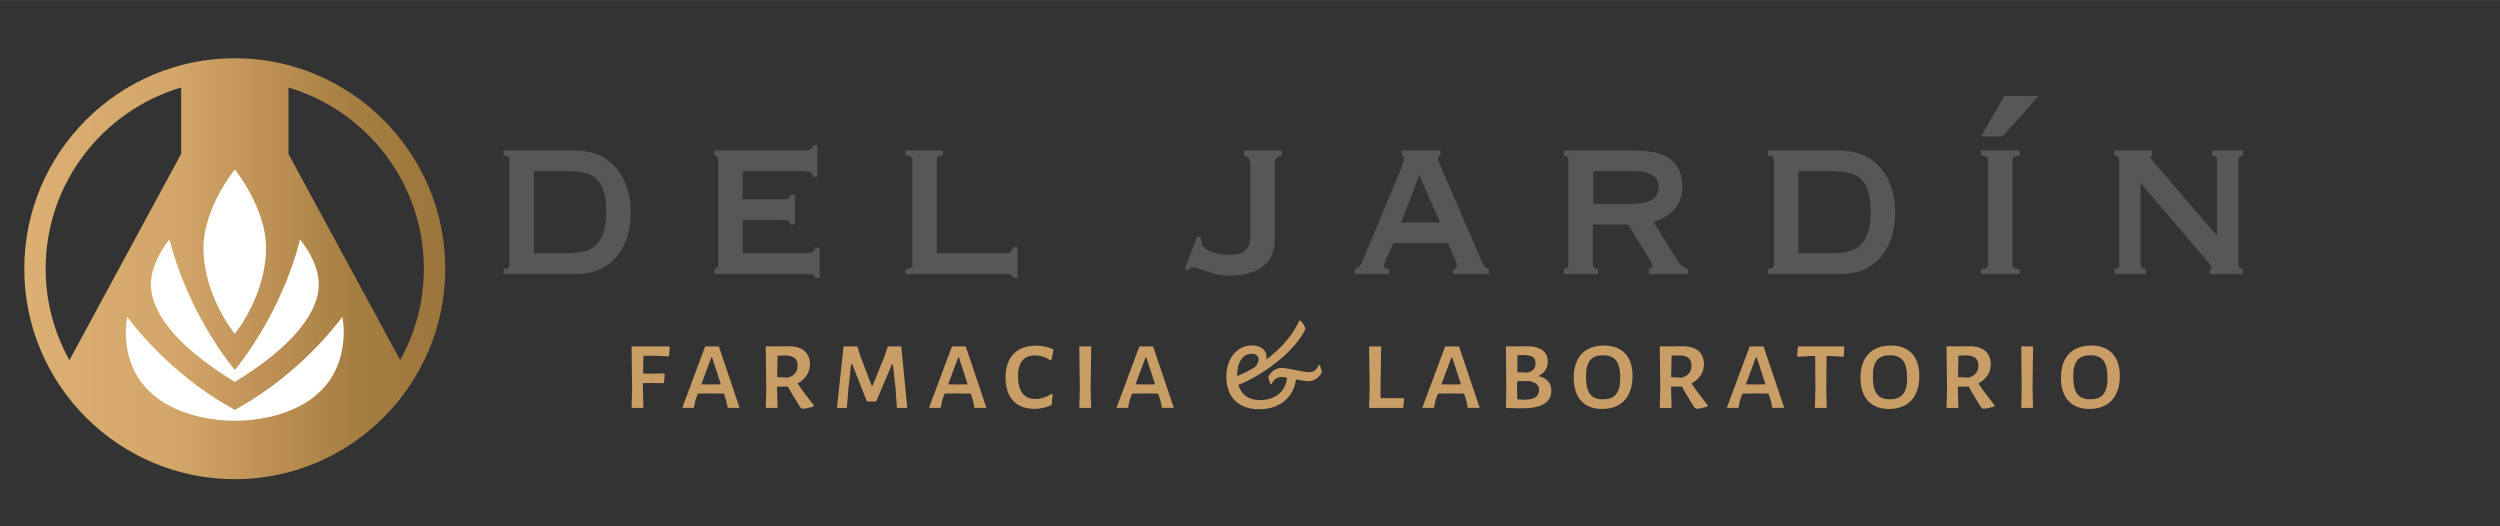 <?xml version="1.0" encoding="UTF-8"?>
<!DOCTYPE svg PUBLIC "-//W3C//DTD SVG 1.1//EN" "http://www.w3.org/Graphics/SVG/1.1/DTD/svg11.dtd">
<!-- Creator: CorelDRAW 2021 (64-Bit) -->
<svg xmlns="http://www.w3.org/2000/svg" xml:space="preserve" width="190px" height="40px" version="1.1" style="shape-rendering:geometricPrecision; text-rendering:geometricPrecision; image-rendering:optimizeQuality; fill-rule:evenodd; clip-rule:evenodd"
viewBox="0 0 24.094 5.072"
 xmlns:xlink="http://www.w3.org/1999/xlink"
 xmlns:xodm="http://www.corel.com/coreldraw/odm/2003">
 <rect x="0" y="0" width="24.094" height="5.072" fill="#333333" stroke="none"/>
 <defs>
  <style type="text/css">
   <![CDATA[
    .fil0 {fill:none}
    .fil1 {fill:#575756;fill-rule:nonzero}
    .fil4 {fill:#C99D66;fill-rule:nonzero}
    .fil3 {fill:white;fill-rule:nonzero}
    .fil2 {fill:url(#id0)}
   ]]>
  </style>
  <linearGradient id="id0" gradientUnits="userSpaceOnUse" x1="0.234" y1="2.59" x2="4.291" y2="2.59">
   <stop offset="0" style="stop-opacity:1; stop-color:#DCB073"/>
   <stop offset="0.361" style="stop-opacity:1; stop-color:#D2A668"/>
   <stop offset="0.612" style="stop-opacity:1; stop-color:#BA8E53"/>
   <stop offset="0.788" style="stop-opacity:1; stop-color:#A57E41"/>
   <stop offset="1" style="stop-opacity:1; stop-color:#9B753C"/>
  </linearGradient>
 </defs>
 <g id="Capa_x0020_1">
  <rect class="fil0" width="24.094" height="5.072"/>
  <g id="_1988363913584">
   <g>
    <path class="fil1" d="M11.419 2.586l0.122 -0.311 0.035 0.014c0,0.024 0,0.059 0.015,0.081 0.022,0.038 0.127,0.086 0.248,0.086 0.14,0 0.211,-0.037 0.211,-0.183l0 -0.706c0,-0.041 -0.039,-0.068 -0.062,-0.068l0 -0.049 0.367 0 0 0.049c-0.032,0 -0.069,0.027 -0.069,0.068l0 0.738c0,0.26 -0.194,0.352 -0.45,0.352 -0.15,0 -0.275,-0.082 -0.337,-0.082 -0.024,0 -0.036,0.017 -0.051,0.033l-0.029 -0.022z"/>
    <path class="fil1" d="M13.504 2.143l0.374 0 -0.2 -0.455 -0.174 0.455zm-0.447 0.498l0 -0.049c0.039,-0.006 0.064,-0.049 0.076,-0.079l0.366 -0.879c0.02,-0.049 0.032,-0.078 0.032,-0.105 0,-0.022 -0.01,-0.025 -0.019,-0.03l0 -0.049 0.371 0 0 0.049c-0.01,0.005 -0.025,0.005 -0.025,0.03 0,0.021 0.017,0.051 0.034,0.091l0.398 0.92c0.015,0.033 0.037,0.046 0.06,0.052l0 0.049 -0.349 0 0 -0.041c0.014,0 0.039,-0.011 0.039,-0.038 0,-0.022 -0.008,-0.038 -0.018,-0.065l-0.066 -0.154 -0.526 0 -0.068 0.146c-0.013,0.03 -0.023,0.051 -0.023,0.07 0,0.027 0.018,0.033 0.047,0.033l0 0.049 -0.329 0z"/>
    <path class="fil1" d="M15.356 1.964l0.388 0c0.165,0 0.241,-0.057 0.241,-0.168 0,-0.089 -0.073,-0.146 -0.241,-0.146l-0.388 0 0 0.314zm0.393 -0.514c0.293,0 0.465,0.095 0.465,0.352 0,0.197 -0.145,0.3 -0.28,0.335l0.241 0.387c0.024,0.038 0.056,0.057 0.093,0.068l0 0.049 -0.376 0 0 -0.049c0.015,0 0.032,-0.006 0.032,-0.025 0,-0.021 -0.012,-0.045 -0.037,-0.083l-0.194 -0.32 -0.342 0 0 0.387c0,0.027 0.027,0.041 0.047,0.041l0 0.049 -0.327 0 0 -0.049c0.027,0 0.044,-0.014 0.044,-0.041l0 -1.012c0,-0.027 -0.017,-0.04 -0.044,-0.04l0 -0.049 0.678 0z"/>
    <path class="fil1" d="M17.331 2.44l0.32 0c0.201,0 0.378,-0.04 0.378,-0.403 0,-0.36 -0.177,-0.387 -0.378,-0.387l-0.32 0 0 0.79zm-0.292 0.201l0 -0.049c0.039,0 0.056,-0.014 0.056,-0.041l0 -1.012c0,-0.027 -0.017,-0.04 -0.056,-0.04l0 -0.049 0.683 0c0.386,0 0.543,0.295 0.543,0.595 0,0.301 -0.147,0.596 -0.533,0.596l-0.693 0z"/>
    <path class="fil1" d="M19.648 0.925l-0.349 0.39 -0.206 0 0.223 -0.39 0.332 0zm-0.558 1.716l0 -0.049c0.052,0 0.069,-0.014 0.069,-0.041l0 -1.012c0,-0.027 -0.017,-0.04 -0.069,-0.04l0 -0.049 0.374 0 0 0.049c-0.047,0 -0.069,0.013 -0.069,0.04l0 1.012c0,0.027 0.022,0.041 0.069,0.041l0 0.049 -0.374 0z"/>
    <path class="fil1" d="M20.379 2.641l0 -0.049c0.025,0 0.044,-0.014 0.044,-0.041l0 -1.012c0,-0.027 -0.019,-0.04 -0.044,-0.04l0 -0.049 0.362 0 0 0.049c-0.015,0.002 -0.017,0.005 -0.017,0.013 0,0.014 0.019,0.033 0.053,0.073l0.59 0.688 0 -0.734c0,-0.027 -0.019,-0.04 -0.049,-0.04l0 -0.049 0.3 0 0 0.049c-0.025,0 -0.044,0.013 -0.044,0.04l0 1.012c0,0.027 0.019,0.041 0.044,0.041l0 0.049 -0.32 0 0 -0.049c0.01,0 0.018,-0.003 0.018,-0.014 0,-0.013 -0.037,-0.054 -0.076,-0.1l-0.61 -0.714 0 0.787c0,0.027 0.02,0.041 0.051,0.041l0 0.049 -0.302 0z"/>
    <path class="fil1" d="M5.145 2.44l0.32 0c0.201,0 0.378,-0.04 0.378,-0.403 0,-0.36 -0.177,-0.387 -0.378,-0.387l-0.32 0 0 0.79zm-0.292 0.201l0 -0.049c0.039,0 0.056,-0.014 0.056,-0.041l0 -1.012c0,-0.027 -0.017,-0.04 -0.056,-0.04l0 -0.049 0.683 0c0.386,0 0.543,0.295 0.543,0.595 0,0.301 -0.148,0.596 -0.533,0.596l-0.693 0z"/>
    <path class="fil1" d="M7.877 1.702l-0.044 0c0,-0.038 -0.025,-0.052 -0.076,-0.052l-0.6 0 0 0.271 0.379 0c0.056,0 0.081,-0.006 0.081,-0.044l0.044 0 0 0.287 -0.049 0c0.01,-0.038 -0.032,-0.043 -0.096,-0.043l-0.359 0 0 0.319 0.629 0c0.04,0 0.069,-0.021 0.069,-0.054l0.045 0 0 0.293 -0.045 0c0,-0.033 -0.029,-0.038 -0.069,-0.038l-0.901 0 0 -0.049c0.017,0 0.036,-0.014 0.036,-0.041l0 -1.012c0,-0.027 -0.019,-0.04 -0.036,-0.04l0 -0.049 0.872 0c0.051,0 0.076,-0.022 0.076,-0.049l0.044 0 0 0.301z"/>
    <path class="fil1" d="M8.729 1.45l0.357 0 0 0.049c-0.037,0 -0.057,0.013 -0.057,0.04l0 0.901 0.664 0c0.039,0 0.068,-0.021 0.068,-0.057l0.045 0 0 0.293 -0.045 0c0,-0.03 -0.029,-0.035 -0.068,-0.035l-0.964 0 0 -0.049c0.044,0 0.064,-0.014 0.064,-0.041l0 -1.012c0,-0.027 -0.02,-0.04 -0.064,-0.04l0 -0.049z"/>
   </g>
   <g>
    <path class="fil2" d="M0.234 2.59c0,1.118 0.91,2.028 2.029,2.028 1.118,0 2.028,-0.91 2.028,-2.028 0,-1.119 -0.91,-2.029 -2.028,-2.029 -1.119,0 -2.029,0.91 -2.029,2.029zm0.206 0c0,-0.826 0.552,-1.524 1.306,-1.747l0 0.639 -1.077 1.989c-0.146,-0.262 -0.229,-0.562 -0.229,-0.881zm2.34 -1.107l0 -0.64c0.754,0.224 1.305,0.922 1.305,1.747 0,0.319 -0.083,0.619 -0.228,0.881 -0.229,-0.423 -1.077,-1.988 -1.077,-1.988z"/>
    <path class="fil3" d="M2.263 1.633c0,0 -0.302,0.37 -0.302,0.755 0,0.459 0.297,0.823 0.297,0.823 0,0 0.002,0.003 0.005,0.006 0.002,-0.003 0.004,-0.006 0.004,-0.006 0,0 0.297,-0.364 0.297,-0.823 0,-0.385 -0.301,-0.755 -0.301,-0.755z"/>
    <path class="fil3" d="M2.263 3.566c-0.487,-0.607 -0.629,-1.258 -0.629,-1.258 0,0 -0.18,0.207 -0.18,0.434 0,0.248 0.217,0.579 0.809,0.938 0.591,-0.359 0.809,-0.69 0.809,-0.938 0,-0.227 -0.181,-0.434 -0.181,-0.434 0,0 -0.141,0.651 -0.628,1.258z"/>
    <path class="fil3" d="M2.263 3.951l-0.142 -0.083c-0.565,-0.348 -0.895,-0.815 -0.895,-0.815 0,0 -0.014,0.069 -0.014,0.137 0,0.714 0.677,0.865 1.051,0.865 0.377,0 1.05,-0.151 1.05,-0.865 0,-0.068 -0.014,-0.137 -0.014,-0.137 0,0 -0.329,0.467 -0.895,0.815l-0.141 0.083z"/>
   </g>
   <g>
    <polygon class="fil4" points="6.198,3.6 6.293,3.601 6.398,3.598 6.407,3.607 6.398,3.693 6.284,3.691 6.197,3.692 6.196,3.743 6.201,3.931 6.087,3.931 6.092,3.754 6.087,3.338 6.449,3.338 6.456,3.348 6.447,3.434 6.299,3.428 6.201,3.429 "/>
    <path class="fil4" d="M6.863 3.445l-0.008 0 -0.096 0.259 0.094 0.001 0.094 -0.001 -0.084 -0.259zm0.151 0.486l-0.016 -0.073 -0.021 -0.065 -0.133 -0.001 -0.118 0.001 -0.023 0.059 -0.016 0.079 -0.112 0 0.221 -0.593 0.132 0 0.2 0.593 -0.114 0z"/>
    <path class="fil4" d="M7.593 3.639c0.062,-0.018 0.094,-0.056 0.094,-0.117 0,-0.065 -0.038,-0.094 -0.115,-0.097l-0.078 0.002 -0.004 0.208 0.103 0.004zm0.249 0.265l-0.002 0.014c-0.035,0.011 -0.071,0.019 -0.107,0.022l-0.018 -0.011c-0.041,-0.066 -0.084,-0.134 -0.122,-0.204l-0.104 0.001 0 0.017 0.005 0.188 -0.114 0 0.005 -0.177 -0.005 -0.416 0.225 -0.001c0.128,0 0.201,0.063 0.201,0.174 0,0.078 -0.044,0.143 -0.119,0.184 0.047,0.071 0.099,0.14 0.155,0.209z"/>
    <polygon class="fil4" points="8.644,3.931 8.632,3.751 8.605,3.51 8.597,3.51 8.444,3.869 8.355,3.869 8.213,3.51 8.203,3.51 8.177,3.741 8.162,3.931 8.066,3.931 8.13,3.338 8.263,3.338 8.29,3.426 8.401,3.718 8.409,3.718 8.528,3.425 8.557,3.338 8.686,3.338 8.744,3.931 "/>
    <path class="fil4" d="M9.242 3.445l-0.008 0 -0.096 0.259 0.093 0.001 0.095 -0.001 -0.084 -0.259zm0.15 0.486l-0.015 -0.073 -0.021 -0.065 -0.133 -0.001 -0.118 0.001 -0.023 0.059 -0.016 0.079 -0.113 0 0.222 -0.593 0.132 0 0.2 0.593 -0.115 0z"/>
    <path class="fil4" d="M10.154 3.369l-0.021 0.101 -0.011 0.003c-0.038,-0.029 -0.091,-0.048 -0.148,-0.048 -0.105,0 -0.163,0.065 -0.163,0.203 0,0.142 0.059,0.217 0.167,0.217 0.054,0 0.112,-0.019 0.155,-0.049l0.012 0.006 -0.01 0.101c-0.051,0.023 -0.102,0.037 -0.163,0.037 -0.181,0 -0.281,-0.108 -0.281,-0.301 0,-0.198 0.107,-0.308 0.294,-0.308 0.064,0 0.122,0.013 0.169,0.038z"/>
    <polygon class="fil4" points="10.516,3.931 10.402,3.931 10.407,3.754 10.402,3.338 10.517,3.338 10.511,3.743 "/>
    <path class="fil4" d="M11.048 3.445l-0.008 0 -0.096 0.259 0.094 0.001 0.094 -0.001 -0.084 -0.259zm0.151 0.486l-0.016 -0.073 -0.021 -0.065 -0.133 -0.001 -0.118 0.001 -0.023 0.059 -0.016 0.079 -0.112 0 0.221 -0.593 0.132 0 0.2 0.593 -0.114 0z"/>
    <path class="fil4" d="M11.923 3.617l0 0.007c0.057,-0.023 0.112,-0.05 0.165,-0.082 0.034,-0.027 0.044,-0.059 0.043,-0.082 -0.004,-0.034 -0.031,-0.051 -0.068,-0.051 -0.085,0 -0.14,0.082 -0.14,0.208zm0.818 -0.03c-0.032,0.052 -0.066,0.08 -0.124,0.087 -0.031,0 -0.078,-0.008 -0.127,-0.017 -0.021,0.171 -0.157,0.287 -0.355,0.287 -0.199,0 -0.316,-0.118 -0.316,-0.311 0,-0.185 0.107,-0.304 0.248,-0.304 0.091,0 0.14,0.05 0.14,0.112 0,0.007 -0.001,0.015 -0.002,0.023 0.142,-0.105 0.256,-0.237 0.317,-0.374l0.011 0c0.025,0.024 0.04,0.049 0.048,0.08 -0.081,0.186 -0.369,0.429 -0.646,0.539 0.025,0.09 0.094,0.147 0.211,0.147 0.143,0 0.248,-0.086 0.257,-0.217 -0.023,-0.004 -0.043,-0.006 -0.056,-0.006 -0.037,0 -0.066,0.02 -0.092,0.066l-0.013 0.001 -0.02 -0.068c0.032,-0.053 0.067,-0.081 0.125,-0.087 0.062,0 0.206,0.041 0.269,0.041 0.042,0 0.072,-0.019 0.091,-0.065l0.014 -0.002 0.02 0.068z"/>
    <polygon class="fil4" points="13.524,3.931 13.195,3.931 13.2,3.754 13.195,3.338 13.311,3.338 13.305,3.743 13.306,3.837 13.525,3.837 13.532,3.846 "/>
    <path class="fil4" d="M13.996 3.445l-0.008 0 -0.096 0.259 0.093 0.001 0.095 -0.001 -0.084 -0.259zm0.15 0.486l-0.015 -0.073 -0.021 -0.065 -0.133 -0.001 -0.118 0.001 -0.023 0.059 -0.016 0.079 -0.113 0 0.221 -0.593 0.133 0 0.2 0.593 -0.115 0z"/>
    <path class="fil4" d="M14.682 3.422l-0.057 0 -0.002 0.165 0.097 0.004c0.052,-0.012 0.079,-0.038 0.079,-0.092 0,-0.055 -0.033,-0.077 -0.117,-0.077zm0.151 0.336c0,-0.049 -0.034,-0.075 -0.1,-0.086l-0.111 0.001 -0.002 0.07 0.003 0.105c0.025,0.003 0.051,0.004 0.07,0.004 0.089,0 0.14,-0.031 0.14,-0.094zm0.118 0.005c0,0.117 -0.097,0.172 -0.276,0.172 -0.039,0 -0.11,-0.001 -0.162,-0.004l0.004 -0.177 -0.004 -0.416 0.208 -0.001c0.122,0 0.196,0.051 0.196,0.147 0,0.066 -0.035,0.115 -0.094,0.14 0.083,0.017 0.128,0.062 0.128,0.139z"/>
    <path class="fil4" d="M15.285 3.627c0,0.161 0.051,0.221 0.163,0.221 0.114,0 0.167,-0.058 0.167,-0.204 0,-0.159 -0.051,-0.22 -0.165,-0.22 -0.113,0 -0.165,0.058 -0.165,0.203zm0.449 -0.006c0,0.205 -0.107,0.32 -0.294,0.32 -0.175,0 -0.273,-0.109 -0.273,-0.3 0,-0.199 0.105,-0.311 0.293,-0.311 0.174,0 0.274,0.107 0.274,0.291z"/>
    <path class="fil4" d="M16.209 3.639c0.062,-0.018 0.093,-0.056 0.093,-0.117 0,-0.065 -0.037,-0.094 -0.114,-0.097l-0.078 0.002 -0.004 0.208 0.103 0.004zm0.248 0.265l-0.001 0.014c-0.035,0.011 -0.071,0.019 -0.107,0.022l-0.018 -0.011c-0.041,-0.066 -0.084,-0.134 -0.122,-0.204l-0.104 0.001 0 0.017 0.005 0.188 -0.114 0 0.005 -0.177 -0.005 -0.416 0.225 -0.001c0.128,0 0.201,0.063 0.201,0.174 0,0.078 -0.044,0.143 -0.12,0.184 0.048,0.071 0.1,0.14 0.155,0.209z"/>
    <path class="fil4" d="M16.931 3.445l-0.009 0 -0.096 0.259 0.094 0.001 0.095 -0.001 -0.084 -0.259zm0.15 0.486l-0.015 -0.073 -0.022 -0.065 -0.132 -0.001 -0.119 0.001 -0.022 0.059 -0.017 0.079 -0.112 0 0.221 -0.593 0.133 0 0.2 0.593 -0.115 0z"/>
    <polygon class="fil4" points="17.768,3.439 17.653,3.431 17.604,3.431 17.601,3.743 17.605,3.931 17.491,3.931 17.496,3.754 17.494,3.431 17.445,3.431 17.328,3.439 17.32,3.429 17.328,3.338 17.769,3.338 17.775,3.348 "/>
    <path class="fil4" d="M18.05 3.627c0,0.161 0.05,0.221 0.163,0.221 0.113,0 0.167,-0.058 0.167,-0.204 0,-0.159 -0.051,-0.22 -0.166,-0.22 -0.112,0 -0.164,0.058 -0.164,0.203zm0.448 -0.006c0,0.205 -0.106,0.32 -0.293,0.32 -0.176,0 -0.274,-0.109 -0.274,-0.3 0,-0.199 0.106,-0.311 0.294,-0.311 0.174,0 0.273,0.107 0.273,0.291z"/>
    <path class="fil4" d="M18.973 3.639c0.062,-0.018 0.094,-0.056 0.094,-0.117 0,-0.065 -0.038,-0.094 -0.115,-0.097l-0.078 0.002 -0.003 0.208 0.102 0.004zm0.249 0.265l-0.001 0.014c-0.036,0.011 -0.071,0.019 -0.108,0.022l-0.018 -0.011c-0.041,-0.066 -0.084,-0.134 -0.122,-0.204l-0.104 0.001 0 0.017 0.005 0.188 -0.114 0 0.005 -0.177 -0.005 -0.416 0.225 -0.001c0.128,0 0.201,0.063 0.201,0.174 0,0.078 -0.043,0.143 -0.119,0.184 0.047,0.071 0.099,0.14 0.155,0.209z"/>
    <polygon class="fil4" points="19.593,3.931 19.48,3.931 19.484,3.754 19.48,3.338 19.594,3.338 19.589,3.743 "/>
    <path class="fil4" d="M19.981 3.627c0,0.161 0.051,0.221 0.164,0.221 0.113,0 0.166,-0.058 0.166,-0.204 0,-0.159 -0.05,-0.22 -0.165,-0.22 -0.113,0 -0.165,0.058 -0.165,0.203zm0.449 -0.006c0,0.205 -0.107,0.32 -0.294,0.32 -0.175,0 -0.273,-0.109 -0.273,-0.3 0,-0.199 0.105,-0.311 0.293,-0.311 0.174,0 0.274,0.107 0.274,0.291z"/>
   </g>
  </g>
 </g>
</svg>
